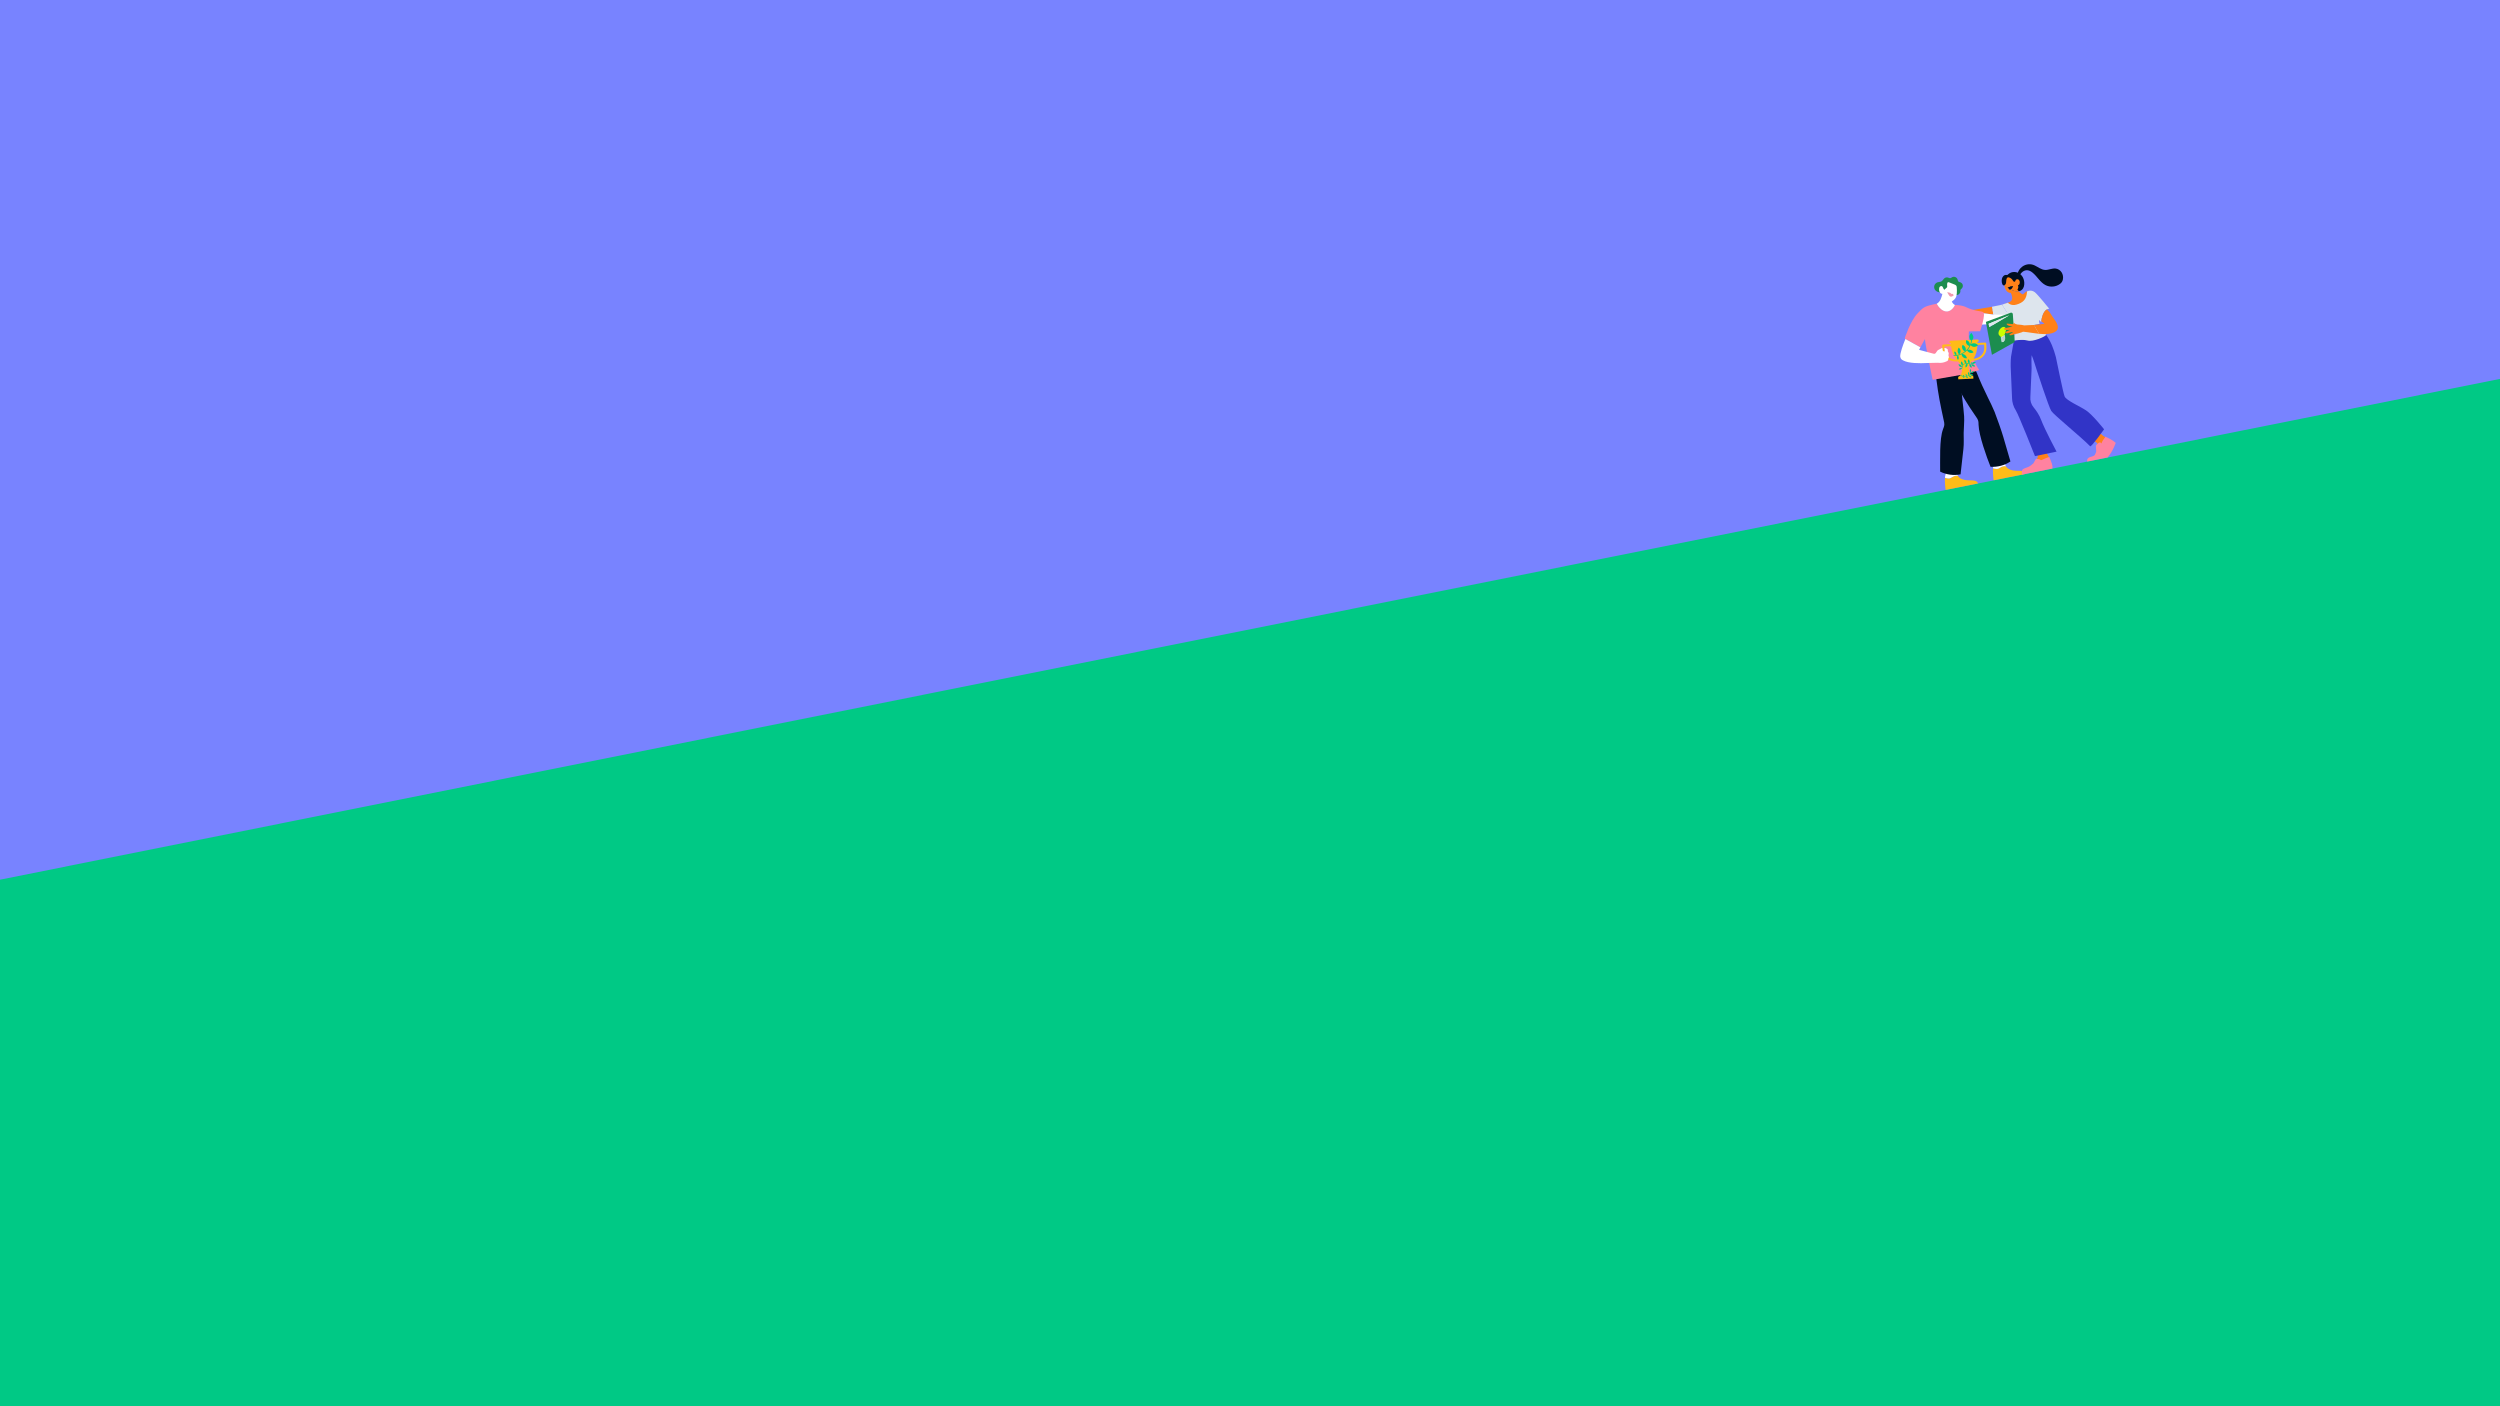 <?xml version="1.0" encoding="UTF-8"?>
<svg xmlns="http://www.w3.org/2000/svg" viewBox="0 0 1920 1080">
  <defs>
    <style>
      .cls-1 {
        fill: none;
      }

      .cls-2 {
        fill: #7883ff;
      }

      .cls-3 {
        fill: #ff8118;
      }

      .cls-4 {
        fill: #000e22;
      }

      .cls-5 {
        fill: #ffbc18;
      }

      .cls-6 {
        fill: #1c8d4f;
      }

      .cls-7 {
        fill: #fff;
      }

      .cls-8 {
        fill: #ff82a0;
      }

      .cls-9 {
        fill: #00c985;
      }

      .cls-10 {
        fill: #00c985;
      }

      .cls-11 {
        fill: #3134c7;
      }

      .cls-12 {
        fill: #f296ad;
      }

      .cls-13 {
        fill: #cf0;
      }

      .cls-14 {
        fill: #dde5ed;
      }
    </style>
  </defs>
  <g id="Ebene_1" data-name="Ebene 1">
    <g id="Flächen">
      <rect class="cls-2" width="1920" height="1080"/>
    </g>
    <polygon class="cls-9" points="1920 291 1920 1080 0 1080 0 675.6 1660.96 342.89 1685.87 337.9 1697.85 335.5 1719.62 331.14 1722.75 330.51 1742.99 326.46 1769.65 321.12 1785.38 317.97 1920 291"/>
  </g>
  <g id="Extra_Illus" data-name="Extra Illus">
    <g>
      <polygon class="cls-3" points="1508.31 239.16 1517 239.84 1518.15 239.93 1531.04 241.6 1529.8 235.61 1508.31 239.16"/>
      <path class="cls-7" d="M1516.56,239.94l4.32,10.31c.14-.29-1.15-1.01,3.78-1.13,1.43-.04,5.69,1,8.58.8,7.08-.49,15.65-2.04,15.65-2.04l-2.45-7.27-16.06-2.19.66,3.17-12.89-1.67-1.15-.09-.44.1Z"/>
      <path class="cls-5" d="M1556.01,363.88l-3.13.63-21.77,4.36c-.07-.62-.14-1.24-.21-1.87-.2-1.82-.35-3.65-.33-5.49,0-.63.04-1.25.08-1.88h0c.43.12.87.24,1.31.34.97.21,1.99.27,2.91-.1.1-.04.2-.08.29-.14.28-.14.54-.3.8-.47.12-.07.23-.15.35-.22.62-.37,1.29-.66,1.98-.86.17-.05.34-.09.51-.12.08-.02.17-.03.26-.04.1-.02.19-.03.29-.03h.04c.16-.02.31-.02.47,0,.16.01.32.03.47.07.07.01.14.02.21.05h.02c.34.59.79,1.12,1.39,1.57,2.32,1.77,5.46,1.9,8.37,1.91.84.01,1.69.01,2.51.14.39.06.76.14,1.13.27.99.34,1.69.96,2.05,1.88Z"/>
      <path class="cls-7" d="M1536.04,353.4l3.87,3.1c.14.58.35,1.12.64,1.61-.71-.24-1.53-.15-2.26.06-.69.2-1.36.49-1.98.86-.48.29-.93.62-1.44.83-.91.37-1.95.32-2.92.11-.44-.1-.88-.22-1.31-.35.02-.35.05-.71.08-1.06l.9-3.78,4.42-1.39Z"/>
      <path class="cls-5" d="M1519.13,371.27l-24.91,4.99c-.08-.64-.15-1.28-.22-1.92-.2-1.82-.35-3.65-.34-5.49,0-.63.04-1.26.08-1.89.44.13.87.25,1.31.35.97.21,2.01.26,2.92-.11.51-.21.97-.55,1.44-.83.62-.37,1.29-.66,1.98-.86.73-.21,1.56-.3,2.26-.07.34.59.8,1.12,1.39,1.57,2.33,1.76,5.46,1.9,8.38,1.9,1.22.01,2.48,0,3.64.4,1.02.35,1.72,1.01,2.07,1.96Z"/>
      <path class="cls-7" d="M1499.14,360.73l3.87,3.1c.14.58.35,1.12.64,1.61-.71-.24-1.53-.15-2.26.06-.69.2-1.36.49-1.98.86-.48.29-.93.62-1.44.83-.91.37-1.95.32-2.92.11-.44-.1-.88-.22-1.31-.35.02-.35.05-.71.08-1.06l.9-3.78,4.42-1.39Z"/>
      <path class="cls-4" d="M1512.08,271c-7.89,4.72-17.65,5.91-26.5,3.39.23,5.34.73,10.67,1.42,15.98,1.78,13.8,2.97,19.34,5.89,32.95.2.92.4,1.85.35,2.79-.07,1.24-.57,2.41-1.01,3.57-2.9,7.63-2.09,24.36-2.2,32.53,4.84,2.36,10.41,3.18,15.68,2.08.74-6.39,1.44-13.06,2.18-19.45.5-4.33.15-8.07.21-12.43.05-4.02.59-8.64.34-12.65-.46-7.66-2.32-17.76-2.2-25.43l5.84-23.32Z"/>
      <path class="cls-4" d="M1510.96,271.7c-5.47,7.39-10.97,6.38-20.1,7.45,2.27,4.84,7.7,9.67,10.38,14.31,6.95,12.06,8.56,15.36,16.48,26.79.54.77,1.08,1.56,1.39,2.44.41,1.17.4,2.44.44,3.68.26,8.16,6.15,24.54,9.19,32.13,5.37.31,10.83-1.07,15.27-4.11-1.77-6.18-3.7-12.61-5.47-18.79-1.2-4.19-5.04-15.14-6.66-19.19-1.5-3.73-3.34-7.31-5.1-10.92-3.38-6.89-5.81-12.12-8.64-19.25l-7.17-14.55Z"/>
      <path class="cls-12" d="M1515.16,285.97h0s.05-.01,0,0Z"/>
      <path class="cls-8" d="M1462.78,260.03l.56.31,11.52,6.37,3.47-6.3c.57,6.27,5.94,31.29,5.94,31.29l23.06-4,3.98-.83c7.46-2.22,8.63-2.57,8.77-2.61-.04-.05-2.31-3.07-5.36-9.98-3.54-8.01-2.62-19.76-2.62-19.76l8.61-.11s4.66-13.53,2.32-14.73c-1.75-.9-6.64-.64-12.82-3.65-1.36-.7-3.21-1.29-5.72-1.58-.35-.04-.66-.07-.94-.1-.01,0-.02,0-.03,0-.12-.01-.24-.03-.35-.04-.07,0-.14-.01-.2-.02-.49-.04-1.02-.07-1.59-.09h0s0,0,0,0c-.09.22-2.27,5.15-6.59,4.95-2.81-.13-5.04-2.48-6.3-4.17-.72-.97-1.11-1.72-1.11-1.72h0c-.14.02-6.08,1.07-9.2,2.6-1.72.85-3.81,2.95-5.35,4.69-5.76,5.78-10.05,19.45-10.05,19.45Z"/>
      <path class="cls-12" d="M1503.52,234.36c-.12-.01-.24-.03-.35-.04.12.01.23.02.35.04Z"/>
      <path class="cls-12" d="M1488.49,235c1.25,1.69,3.49,4.04,6.3,4.17,4.42.2,6.6-4.96,6.6-4.96h0c-3.58-.12-8.46.22-12.89.79Z"/>
      <path class="cls-3" d="M1557.52,332.67s6.62,13.59,7.07,14.82c1.17,3.17.01,5.46-2.29,8.31-.75.93-1.73,1.6-2.8,2.14.13.02.25.04.37.07.99.21,1.94.6,2.95.73,2.57.33,5.02-1.05,7.2-2.47,1.49-.97,3.04-2,4.7-2.57-.96-2.95-2.44-4.29-3.34-7.04-1.63-4.96-2.83-11.65-3.02-16.9,0-.07,0-.14,0-.21-3.41,1.62-7.08,2.67-10.82,3.14Z"/>
      <path class="cls-8" d="M1576.25,359.83l-20.24,4.05-3.13.63c-.17-.67-.13-1.48-.1-2.12.01-.24.02-.46.05-.66.08-.6.28-1.04.86-1.44.78-.53,1.67-.83,2.57-1.12,3.57-1.16,4.25-2.69,5.28-3.2.13,0,2.01-3.7,2.15-3.7.37.08.6.13.79.18.33.07.56.12,1.19.2,2.57.33.33,1.61,4.22-.21,1.52-.71,2.21-.9,3.67-1.4.09-.03.18-.06.28-.09,1.59,4.1,2.68,5.82,2.41,8.88Z"/>
      <path class="cls-3" d="M1617.48,336.24c-.13-.07-.26-.15-.39-.23-2.45-1.5-4.51-3.47-6.29-5.71-.95-1.2-1.91-2.38-2.92-3.54-.5-.58-1.01-1.15-1.53-1.71-.15-.16-1.16-1.23-1.58-1.66-1.55,3.16-3.68,6.04-6.25,8.44,0,0,9.36,6.41,11.24,7.77.78.56,1.23,1.17,1.4,2.13.27,1.5-.03,3.17-.37,4.64-.33,1.43-.82,2.92-1.93,3.88.58-.18,1.2-.25,1.8-.38,3.4-.75,6.01-3.65,7.28-6.89.71-1.82,1.1-3.8,1.88-5.57-.76-.34-1.52-.69-2.35-1.16Z"/>
      <path class="cls-8" d="M1624.9,340.12s-2.24,6.54-6.26,11.22l-15.73,3.15c-.07-1.62.14-2.19,1.22-2.94.78-.54,1.71-.69,2.6-.99.9-.3,1.27-.4,1.99-1.02l.96-2.06c.58-.18-.32-5.07.09-5.52.42-.45.78-.81,1.11-1.12,3.47-3.12,2.28,1.68,3.44-1.28.65-1.66,1.62-2.35,2.38-3.8.07-.14.14-.28.21-.44,1.61.73,5.95,2.83,7.99,4.8Z"/>
      <path class="cls-6" d="M1501.75,226.54c1.76.56,3.84-.98,3.83-2.82,0-.32-.06-.65.03-.96.15-.52.67-.84,1.05-1.23.71-.73.98-1.84.7-2.82s-1.12-1.76-2.11-1.99c-.31-.07-.64-.1-.91-.25-.7-.39-.74-1.35-1.03-2.1-.6-1.55-2.72-2.29-4.14-1.43-.39.24-.74.57-1.19.67-.67.15-1.32-.27-1.97-.46-.92-.26-1.97-.05-2.71.56-.82.67-1.25,1.75-2.15,2.3-.91.56-2.07.46-3.08.78-1.22.38-2.21,1.42-2.53,2.65s.01,2.62.88,3.56c1.14,1.24,2.94,1.59,4.62,1.72.31-.13.77-.17,1.09-.04,3.08,1.21,6.48.86,9.63,1.85Z"/>
      <path class="cls-7" d="M1487.38,233.29h0s.4.75,1.11,1.72c1.25,1.69,3.49,4.04,6.3,4.17,4.32.2,6.5-4.73,6.59-4.95,0,0,0,0-.01,0-1.05-.6-1.89-1.51-2.39-2.65,1.13-.82,2.3-1.68,2.99-2.9.6-1.07.77-2.32.86-3.54.11-1.52.1-3.04-.06-4.55-.04-.4-.11-.82-.33-1.15-.3-.46-.83-.7-1.33-.92-1.37-.59-2.75-1.14-4.16-1.65-.35-.13-.77-.25-1.08-.04-.63.43-.53,2.28-.44,2.93.03.21.08.42.02.62-.06.21-.23.37-.39.51-.61.56-1.23,1.11-1.84,1.67-.95-.77-.85-2.58-2.1-2.86-.43-.1-.89.07-1.21.38-.59.57-.71,1.39-.7,2.17,0,.8.14,1.61.57,2.29.42.67,1.18,1.18,1.97,1.13-.71,2.76-1.51,5.82-3.94,7.33-.15.09-.29.19-.42.3Z"/>
      <path class="cls-12" d="M1495.61,224.44c.39.06.78.12,1.17.19.33.05.67.11.97.27.37.2.62.7.99.83.39.13.74-.24,1.12.1.27.24.38.6.49.95.01.05.03.1.02.15-.02.06-.07.1-.12.13-.58.41-1.54.95-2.28.73s-1.29-1.22-1.66-1.83c-.31-.51-.61-1.02-.91-1.54l.21.03Z"/>
      <path class="cls-12" d="M1501.39,234.21c.56.02,1.09.05,1.59.09-1.41-.14-1.57-.1-1.59-.09Z"/>
      <path class="cls-11" d="M1548.23,315.37c2.01,2.99,14.63,34.93,14.63,34.93l16.58-3.44s-9.03-16.85-11.84-24.36c-1.48-3.97-3.86-7.33-5.77-9.61-1.92-2.29-2.81-5.26-2.5-8.23l.87-19.82c.24-1.49-.31-9.42.11-12.06,1.04,2.11,3.51,10.3,3.82,11.19,0,0,9.27,28.6,11.25,31.66,1.98,3.06,23.15,20.2,29.86,27.11.82.85,10.7-13.03,10.7-13.03,0,0-8.86-11.21-13.82-14.51-4.97-3.3-14.95-7.5-16.48-10.67-1.05-2.18-6.52-29.47-6.75-30.34-1.59-5.99-3.77-11.99-7.45-16.96-1.48.07-3.16-1.08-4.07-.16l.03-.05-20.73,4.57-2.2,12.33c-.2,1.81-.25,3.65-.27,5.44,0,.71,0,1.41,0,2.12,0,0,1,21.98,1.06,24.6.05,2.62.97,6.3,2.99,9.3Z"/>
      <g>
        <path class="cls-4" d="M1539.27,219.15c.79.54,1.58,1.32,2.39,1.84.34.22.67.43,1.02.64.41.25.83.49,1.26.72.55.29,1.11.56,1.68.79,1.24.5,2.67.78,4.02.68.27-.02.54-.06.8-.11h0c1.32-.27,2.51-.96,3.3-2.26.54-.89.79-1.93.88-2.97.16-1.89-.19-3.84-1.09-5.51-.5-.92-1.15-1.7-1.9-2.33-.59-.49-1.24-.89-1.93-1.18-2.48-1.04-5.43-.72-7.67,1.4-.17.16-.35.34-.58.37-.17.02-.34-.03-.5-.07-.84-.18-1.72.21-2.33.82-1.22,1.23-1.38,2.79-1.28,4.43.06,1,.6,3.19,1.94,2.74Z"/>
        <path class="cls-4" d="M1550.95,211.95c.98-2.48,3.37-4.59,6.03-4.41,1.43.1,2.75.84,3.88,1.73,3.7,2.91,5.95,7.57,10.14,9.72,3.48,1.79,7.96,1.4,11.08-.96.58-.44,1.11-.94,1.5-1.55.37-.59.6-1.27.73-1.96.35-1.82.02-3.79-.98-5.35-1-1.56-2.69-2.69-4.53-2.93-2.76-.35-5.46,1.24-8.24,1.06-2.96-.19-5.33-2.22-7.91-3.44-3.13-1.49-6.66-1.18-9.49.88-1.91,1.39-3.28,3.5-3.78,5.82.5.5,1.07.88,1.57,1.38Z"/>
        <path class="cls-3" d="M1539.25,233.59l.79,3.83,15.31-.39s5.12-9.38,5.05-10.26c-.07-.87-.85-2.84-.85-2.84,0,0-1.39-.39-2.79-.1-1.04.22-1.71,1.01-3,2.18-.11.02-.22.03-.33.02-.38-.03-.72-.25-1.03-.47-.74-.53-1.38-1.17-1.97-1.85h0c-.26.05-.53.09-.8.11-1.35.1-2.78-.18-4.02-.68-.58-.23-1.13-.5-1.68-.79-.57.14-1.21-.02-1.26-.72-.34-.21-.68-.42-1.02-.64-.8-.52-1.6-1.3-2.39-1.84.08.35.17.71.26,1.06.27,1.01.63,2,1.23,2.86.81,1.15,2.16,2.02,3.56,1.87.47,1.05.93,2.12,1.04,3.27.1.97-.08,2.35-.88,3.02-.31.26-.65.48-1,.69-2.29.94-4.23,1.67-4.23,1.67Z"/>
        <path class="cls-3" d="M1541.65,220.99c.34.22.67.43,1.02.64.05.7.69.86,1.26.72.55.29,1.11.56,1.68.79,1.24.5,2.67.78,4.02.68.27-.02.54-.06.8-.11-.37-.43-.72-.87-1.07-1.32.35-.5.61-1,.68-1.61.02-.19.07-.98-.25-1.79.34.01.67-.18.88-.44.15-.19.26-.41.33-.65.03-.09.06-.19.08-.28.14-.62.15-1.28-.08-1.87-.23-.59-.72-1.1-1.34-1.25-.62-.15-1.34.11-1.64.67-.2.38-.23.88-.59,1.12-.33.21-.79.08-1.08-.19s-.45-.64-.66-.97c-.75-1.23-2.18-2.13-3.63-2.21-2.34,1.34-.18,5.05-2.82,6.25.79.54,1.58,1.32,2.39,1.84Z"/>
        <path class="cls-4" d="M1542.62,221.37c.05.07.04.16.05.24,0,0,0,.01,0,.02.05.7.69.86,1.26.72.02,0,.05-.01.07-.02.69-.2,1.13-.63,1.46-1.27.24-.45.61-1.38.61-1.38-.53.02-1.03.12-1.54.18-.39.04-.74.05-1.02.3-.05.05-.1.1-.15.16-.03.05-.07.1-.12.12-.05.02-.1.01-.15,0-.29-.04-.6.02-.86.15-.04.02-.09.05-.11.09-.1.18.27.5.4.6.04.03.07.05.1.09Z"/>
      </g>
      <path class="cls-14" d="M1543.05,246.26c.21,1.8,1.06,3.46,2.39,4.68l1.53,1.4c.05.2-.02,5.26,0,5.5,1.82-1.72,3.63-3.43,5.45-5.15.45-.43.9-.85,1.35-1.28,1.05-.99,2.4-.96,3.79-1.08,1.75-.14,3.32-.23,4.9-.3-.02-.04-.03-.08-.05-.12-.05-.11-.1-.22-.14-.33,1.17-.07,2.67-.2,4.15-.37-.34-1.26-.52-3.5-.52-3.5l1.8,1.64s-.03-.25,0-.61h0c.15-1.87,1.15-7.45,4.35-9.15,0,0,0,0,0,0,1.28-.68,1.84-.38,1.84-.38,0,0-9.05-11.24-11.17-12.82-3.06-2.28-5.95-.56-5.95-.56-.28,6.23-3.15,8.62-8.11,10.1-4.28,1.28-6.59-1.43-6.59-1.43-1.91.51-4.51,1.5-4.51,1.5,0,0,3.81,5.91,4.99,7.82l.51,4.44Z"/>
      <path class="cls-11" d="M1562.26,249.58c.04.11.09.22.14.33.02.04.03.08.05.12,1.34-.07,2.7-.12,4.18-.21-.08-.15-.15-.36-.22-.61-1.48.17-2.98.3-4.15.37Z"/>
      <path class="cls-14" d="M1546.66,261.6s.48-.09,1.26-.2c.62-.08,1.43-.18,2.35-.25.1,0,.21-.02.32-.02.7-.05,1.44-.08,2.2-.08.23,0,.45,0,.68,0,.57.01,1.13.05,1.69.11.71.08,1.4.2,2.03.38,4.31,1.22,13.59-3.1,14.25-4.3,0,0-.14-.21-.36-.56-.81-1.26-2.76-4.38-3.68-6.46-.05-.11-.1-.22-.14-.33-3.23.18-6.48.18-9.71.45-1.39.11-2.74.08-3.79,1.08-.45.43-.9.85-1.35,1.28-1.82,1.72-3.63,3.43-5.45,5.15.04.53.02,1.14-.03,1.72-.09,1.09-.28,2.04-.28,2.04Z"/>
      <polygon class="cls-14" points="1537.55 233.99 1529.8 235.61 1531.04 241.6 1542.54 241.82 1537.55 233.99"/>
      <line class="cls-1" x1="1486.41" y1="271.98" x2="1486.06" y2="271.9"/>
      <path class="cls-3" d="M1562.26,249.58c.04.11.09.22.14.33.02.04.03.08.05.12.93,2.08,2.83,5.11,3.63,6.34,2.46.23,4.91.3,7.37,0,1.82-.22,3.66-.67,5.17-1.71.56-.39,1.08-.86,1.4-1.46.64-1.17.46-2.62.01-3.87-.58-1.62-1.55-3.07-2.56-4.46-2.49-3.41-2.55-4.58-5.43-7.28,0,0,0,0,0,0-3.2,1.7-4.2,7.28-4.35,9.15h0s2.51,1.89,2.51,1.89c-1.06.22-2.42.42-3.78.58-1.48.17-2.98.3-4.15.37Z"/>
      <g>
        <path class="cls-6" d="M1546.8,262.99c.32-.26.49-.65.47-1.06l-1.42-20.68c-.06-.83-.9-1.37-1.67-1.08l-19.03,7.04,4.65,25.29,17.01-9.51ZM1527.29,248.66l15.87-6.55-15.46,9.14-.41-2.59Z"/>
        <polygon class="cls-14" points="1527.7 251.25 1527.29 248.66 1543.15 242.11 1527.7 251.25"/>
        <g>
          <path class="cls-13" d="M1540.57,252.72c-.23-1.66-1.73-2.17-3.34-1.11-1.44.96-2.51,2.95-2.4,4.54.05.78.37,1.34.84,1.64.28.17.53.41.72.7.35.54,1.06.64,1.82.16s1.34-1.37,1.52-2.24c.1-.47.25-.95.45-1.41.33-.77.49-1.58.39-2.29Z"/>
          <g>
            <path class="cls-14" d="M1539.52,257.32l-2.75,1.72c-.09.06-.16.19-.15.29l.03.27c.01.1.1.14.19.08l2.76-1.73c.09-.06.16-.19.15-.29l-.03-.27c-.01-.1-.1-.13-.19-.08Z"/>
            <path class="cls-14" d="M1539.68,258.6l-2.77,1.75c-.1.06-.16.19-.15.3l.03.28c.01.11.1.14.19.08l2.79-1.76c.09-.06.16-.19.15-.29l-.03-.27c-.01-.1-.1-.14-.19-.08Z"/>
            <path class="cls-14" d="M1539.6,257.96l-2.76,1.73c-.09.06-.16.19-.15.3l.03.28c.01.1.1.14.19.08l2.77-1.75c.09-.06.16-.19.15-.29l-.03-.27c-.01-.1-.1-.14-.19-.08Z"/>
            <path class="cls-14" d="M1539.76,259.24l-2.79,1.76c-.1.06-.16.2-.15.3l.03.28c.01.11.1.14.19.08l2.8-1.77c.09-.06.16-.19.15-.3l-.03-.27c-.01-.1-.1-.14-.19-.08Z"/>
            <path class="cls-14" d="M1539.77,259.94l-2.65,1.68c-.1.06-.17.2-.15.3l.03.28c.01.11.1.14.19.08l2.66-1.69c.09-.06.16-.19.15-.3l-.03-.28c-.01-.1-.1-.14-.19-.08Z"/>
            <path class="cls-14" d="M1539.62,260.74l-2.21,1.4c-.1.06-.17.2-.15.31l.03.29c.01.11.1.15.2.08l2.22-1.42c.1-.06.16-.2.15-.3l-.03-.28c-.01-.11-.1-.14-.2-.08Z"/>
            <path class="cls-14" d="M1538.99,261.5l-.86.55c-.1.06-.16.2-.15.31l.03.29c.01.11.1.15.2.08l.86-.55c.1-.06.16-.2.15-.3l-.03-.28c-.01-.11-.1-.14-.2-.08Z"/>
          </g>
        </g>
      </g>
      <path class="cls-3" d="M1555.91,251.64c-1-.96-1.87-2-3.32-2.13-.62-.06-1.23-.11-1.85-.17-2.49-.22-4.98-.45-7.47-.67-.57-.05-1.14-.1-1.71-.15-.12-.01-.25-.02-.35.04-.27.17-.07.6.18.81.18.16.37.29.58.41,1.08.65,2.41.84,3.68,1.01-1.4.25-2.94.61-4.41.95-.65.15-1.28.31-1.89.45-.2.05-.45.15-.45.36,0,.11.08.2.16.28.72.69,1.84.66,2.84.59.36-.03.72-.05,1.09-.08.29-.02.58-.04.86-.06-.21.09-.42.19-.64.28-.88.41-1.8.87-2.66,1.24-.15.06-.31.13-.42.25-.11.12-.18.31-.1.45.04.08.11.14.18.19.45.3,1.03.35,1.57.26.54-.09,1.04-.29,1.56-.45.46-.15.92-.26,1.39-.35.49-.09.98-.15,1.47-.17-.02.02-.48.33-1.03.68-.46.3-.98.62-1.36.8-.18.09-.36.18-.48.34-.12.16-.15.4-.02.55.09.1.24.13.38.15.86.09,1.69-.19,2.51-.5.84-.32,1.69-.68,2.58-.7.59-.01,1.58-.36,2.14-.54,1.33-.44,2.13-.55,2.92-1.06l2.06-3.08Z"/>
      <path class="cls-3" d="M1553.85,254.76c4.09.38,8.16,1.22,12.22,1.61-.81-1.26-2.76-4.38-3.68-6.46-.05-.11-.1-.22-.14-.33-3.23.18-6.48.18-9.71.45l1.3,4.73Z"/>
      <path class="cls-3" d="M1549.25,249.65l-2.96-1.88.08,1.18s.27.85.56.86,2.32-.15,2.32-.15Z"/>
      <g>
        <path class="cls-5" d="M1491.62,265.42l.15,3.22c.25,5.23,5.12,9.25,10.88,8.98l1.12-.05c.41.37,1.65,2.07,2.54,3.31,1.15,1.6.51,6.76-1.23,7.87-.07.04-.13.08-.2.12l-.8.46c-.13.07-.2.2-.2.34l.08,1.67,11.62-.55-.08-1.67c0-.14-.09-.26-.23-.32l-.84-.38c-.07-.03-.14-.07-.21-.1-1.83-.94-2.95-6.02-1.96-7.72.77-1.31,1.85-3.12,2.22-3.53l1.12-.05c5.76-.27,10.24-4.73,9.99-9.97l-.15-3.22c-.02-.42-.41-.74-.87-.72l-5.86.28c0-.25-.01-.5-.02-.76.58-.03,1.02-.47,1-1-.01-.26-.14-.49-.34-.66-.2-.16-.46-.26-.75-.24l-20.41.96c-.6.03-1.09.49-1.05,1.03.02.25.15.47.33.62.2.16.46.26.75.24.01.25.03.51.05.76l-5.86.28c-.46.02-.82.38-.8.8ZM1515.69,275.49c1.74-2.68,2.86-6.41,3.01-10.58l5.1-.24.12,2.46c.2,4.34-3.47,8.06-8.23,8.36ZM1493.33,266.1l5.1-.24c.54,4.14,2,7.75,3.99,10.25-4.76.15-8.78-3.21-8.98-7.55l-.12-2.46Z"/>
        <g>
          <path class="cls-10" d="M1509.44,270.15c.51-.39.81-.65,1.27-1.08.13-.12.26-.25.39-.37.44-.44.83-.89,1.15-1.38.48-.72.89-1.47,1.22-2.23.14-.31.26-.63.37-.94.31-.88.53-1.78.64-2.67,0-.05.01-.09.02-.14l-.14-.02-.43-.05c-.02.14-.03.28-.06.42-.09.61-.23,1.21-.42,1.82-.16.53-.36,1.05-.6,1.56-.12.26-.25.52-.38.78-.21.4-.45.79-.7,1.17-.53.8-1.26,1.52-2.07,2.19-.24.2-.48.39-.73.58-.09.07-.18.15-.27.24,0,0-1.33,1.2-3.84,2.09-2.72.96-4.44.72-4.44.72,0,0-.25.01-.11.39s3.08.15,4.58-.47c3.13-1.3,4.56-2.59,4.56-2.59Z"/>
          <path class="cls-10" d="M1514.06,261.85c1.1-.82,1.77-2.28,1.42-3.61-.11-.41-.3-.8-.51-1.17-.29-.52-.62-1.01-.97-1.48-.99,1.14-1.52,1.88-1.53,3.06,0,1.18.66,2.47,1.58,3.2Z"/>
          <path class="cls-10" d="M1513.26,264.83c.65.85,1.62,1.49,2.68,1.58,1.22.09,2.4-.54,3.31-1.36-.77-.63-1.65-1.18-2.62-1.37-1.1-.21-2.3.07-3.19.75-.14.11-.14.23-.18.4Z"/>
          <path class="cls-10" d="M1512.68,265.93c.33-.95.24-2.04-.24-2.93s-1.34-1.56-2.32-1.81c-.41.91-.31,2.02.19,2.87s1.46,1.47,2.37,1.87Z"/>
          <path class="cls-10" d="M1510.63,268.91c.86-.46,1.92-.49,2.83-.16s1.69,1,2.24,1.81c-.83.59-1.94.69-2.9.34s-1.69-1.1-2.17-1.99Z"/>
          <path class="cls-10" d="M1509.49,269.98c.37-.98.36-2.09-.04-3.02s-1.18-1.69-2.13-2.06c-.29.37-.43.83-.47,1.29-.06.84.16,1.7.63,2.38s1.21,1.16,2.01,1.41Z"/>
          <path class="cls-10" d="M1506.53,283.27c.01.25.36.18.36.18,0,0,.09-3.13,2.02-3.87,1.65-.64,3.95.07,4.49.25.11.04.22.06.34.06.29,0,.76-.08.64-.7-.17-.89-.45-1.38-.45-1.38l-.36.53s.57,1.25.18,1.14l-.39-.11h0c-.76-.29-2.79-.92-4.6-.12-2.13.94-2.25,3.76-2.24,4.02Z"/>
          <path class="cls-10" d="M1506.42,271.87c.96-.15,1.97.17,2.73.79s1.27,1.5,1.51,2.44c-.98.28-2.06,0-2.85-.64s-1.23-1.59-1.39-2.6Z"/>
          <path class="cls-10" d="M1504.74,272.27c-.76-.6-1.21-1.56-1.28-2.54s.24-1.95.77-2.77c.87.53,1.4,1.51,1.47,2.52s-.33,1.99-.96,2.78Z"/>
          <path class="cls-10" d="M1503.75,276.4c-.49-.39-.77-1-.81-1.62s.15-1.24.49-1.77c.55.34.9.96.94,1.61s-.21,1.27-.61,1.78Z"/>
          <path class="cls-10" d="M1502.52,272.97c-.6-.17-1.1-.62-1.37-1.18s-.34-1.21-.23-1.82c.64.1,1.2.54,1.48,1.12s.29,1.25.12,1.88Z"/>
          <path class="cls-10" d="M1514.22,279.3c.23-.58.73-1.03,1.31-1.25s1.23-.22,1.83-.05c-.16.63-.66,1.14-1.26,1.37s-1.27.17-1.88-.06Z"/>
          <path class="cls-10" d="M1513.9,279.81c.59-.2,1.26-.11,1.8.19s.96.8,1.22,1.37c-.58.28-1.3.23-1.86-.08s-.95-.86-1.16-1.48Z"/>
          <path class="cls-10" d="M1512.32,279.26c-.53-.32-.9-.89-1.01-1.5s0-1.25.26-1.82c.59.26,1.01.84,1.14,1.48s-.05,1.28-.38,1.84Z"/>
          <path class="cls-10" d="M1506.22,277.53c.57.25.99.78,1.18,1.37s.15,1.24-.04,1.83c-.62-.19-1.1-.72-1.3-1.33s-.1-1.28.16-1.87Z"/>
          <path class="cls-10" d="M1508.65,276.2c.59.19,1.08.66,1.34,1.22s.3,1.22.17,1.83c-.64-.12-1.18-.58-1.45-1.17s-.25-1.26-.06-1.88Z"/>
          <path class="cls-10" d="M1510.89,279.07c.27.56.27,1.23.04,1.81s-.68,1.06-1.2,1.38c-.35-.54-.39-1.26-.15-1.86s.74-1.05,1.32-1.34Z"/>
          <path class="cls-10" d="M1512.53,279.48c.61.14,1.13.57,1.43,1.12s.39,1.19.31,1.81c-.64-.07-1.22-.49-1.54-1.05s-.35-1.24-.21-1.87Z"/>
          <path class="cls-10" d="M1504.11,279.8c.61-.1,1.26.1,1.74.49s.81.95.97,1.56c-.62.18-1.32,0-1.82-.4s-.79-1.01-.9-1.65Z"/>
          <path class="cls-10" d="M1504.36,283.58c.2-.42.6-.73,1.05-.86s.93-.09,1.37.07c-.15.46-.55.81-1.02.95s-.96.05-1.4-.15Z"/>
          <path class="cls-10" d="M1512.53,285.89s1.11-.27,1.41.29-1.02,2.54-4.14,3.14c-2.68.52-4.18-1.02-4.18-1.02l.19-.31s2.16,1.48,4.07.97c3.12-.84,3.88-2.41,3.57-2.68s-.81-.1-.81-.1l-.11-.28Z"/>
          <path class="cls-10" d="M1513.49,283.47c.29.36.41.85.34,1.31s-.31.88-.64,1.21c-.35-.33-.5-.85-.43-1.32s.36-.89.73-1.2Z"/>
          <path class="cls-10" d="M1516.02,285.21c-.12.45-.46.82-.87,1.03s-.9.26-1.36.18c.07-.48.4-.9.83-1.12s.93-.23,1.4-.1Z"/>
          <path class="cls-10" d="M1515.55,288.25c-.4.23-.91.25-1.35.1s-.82-.46-1.08-.84c.39-.29.92-.35,1.38-.19s.82.51,1.06.93Z"/>
          <path class="cls-10" d="M1514.08,289.73c-.45.13-.94.04-1.34-.21s-.69-.63-.86-1.07c.44-.19.98-.13,1.39.13s.68.68.81,1.14Z"/>
          <path class="cls-10" d="M1511.65,285.71c.4.24.66.67.75,1.13s0,.94-.2,1.36c-.44-.2-.75-.63-.84-1.11s.04-.96.29-1.37Z"/>
          <path class="cls-10" d="M1509.74,287.2c.32.14.57.44.68.77s.09.7-.01,1.04c-.35-.1-.63-.4-.74-.75s-.07-.72.08-1.06Z"/>
          <path class="cls-10" d="M1511.47,290.12c-.33.13-.71.11-1.02-.05s-.57-.42-.74-.73c.32-.18.72-.18,1.05-.02s.57.45.71.79Z"/>
          <path class="cls-10" d="M1508.62,290.36c-.28-.01-.55-.17-.73-.39s-.27-.5-.29-.79c.29-.02.59.12.77.35s.26.53.24.82Z"/>
          <path class="cls-10" d="M1508.59,287.93c-.02.28-.17.55-.39.73s-.5.27-.79.28c-.02-.29.12-.59.35-.77s.53-.25.82-.24Z"/>
        </g>
      </g>
      <path class="cls-7" d="M1496.77,274.31c-.01.48-.67,1.15-.58,1.91.03.32-.13.59-.38.81-.21.19-.48.34-.73.43-.04.02-.08.03-.12.05-.24.09-.49.2-.73.3-.26.11-.53.22-.8.31-.8.28-1.64.45-2.49.52-.5.04-.92.06-1.1.05h0c-.53-.03-1.73-.09-1.73-.09h-.02s-7.67.18-7.67.18h0c-6.39.36-14.63.28-18.74-1.95-.99-.51-1.96-1.03-2.29-2.81-.29-2.58,2.08-9.07,3.94-13.66l11.52,6.38-.97,1.94,11.22,2.99c.6.16,1.23-.08,1.58-.59.41-.6.8-1.24,1.26-1.82.33-.41,2.13-1.25,2.32-1.37.46-.27.94-.5,1.39-.77.08-.05.28,1.24.31,1.79.03.46.38.83.84.87.09,0,.18.02.27.04.12.02.55.03.55.03,0,0-.31-2.64-.3-2.64.67-.08,2.64.64,2.6,1.53-.06,1.74.52,1.76.62,2.11.31,1.05-.12,1.2-.08,2.09.05.91.32.71.3,1.4Z"/>
    </g>
  </g>
</svg>